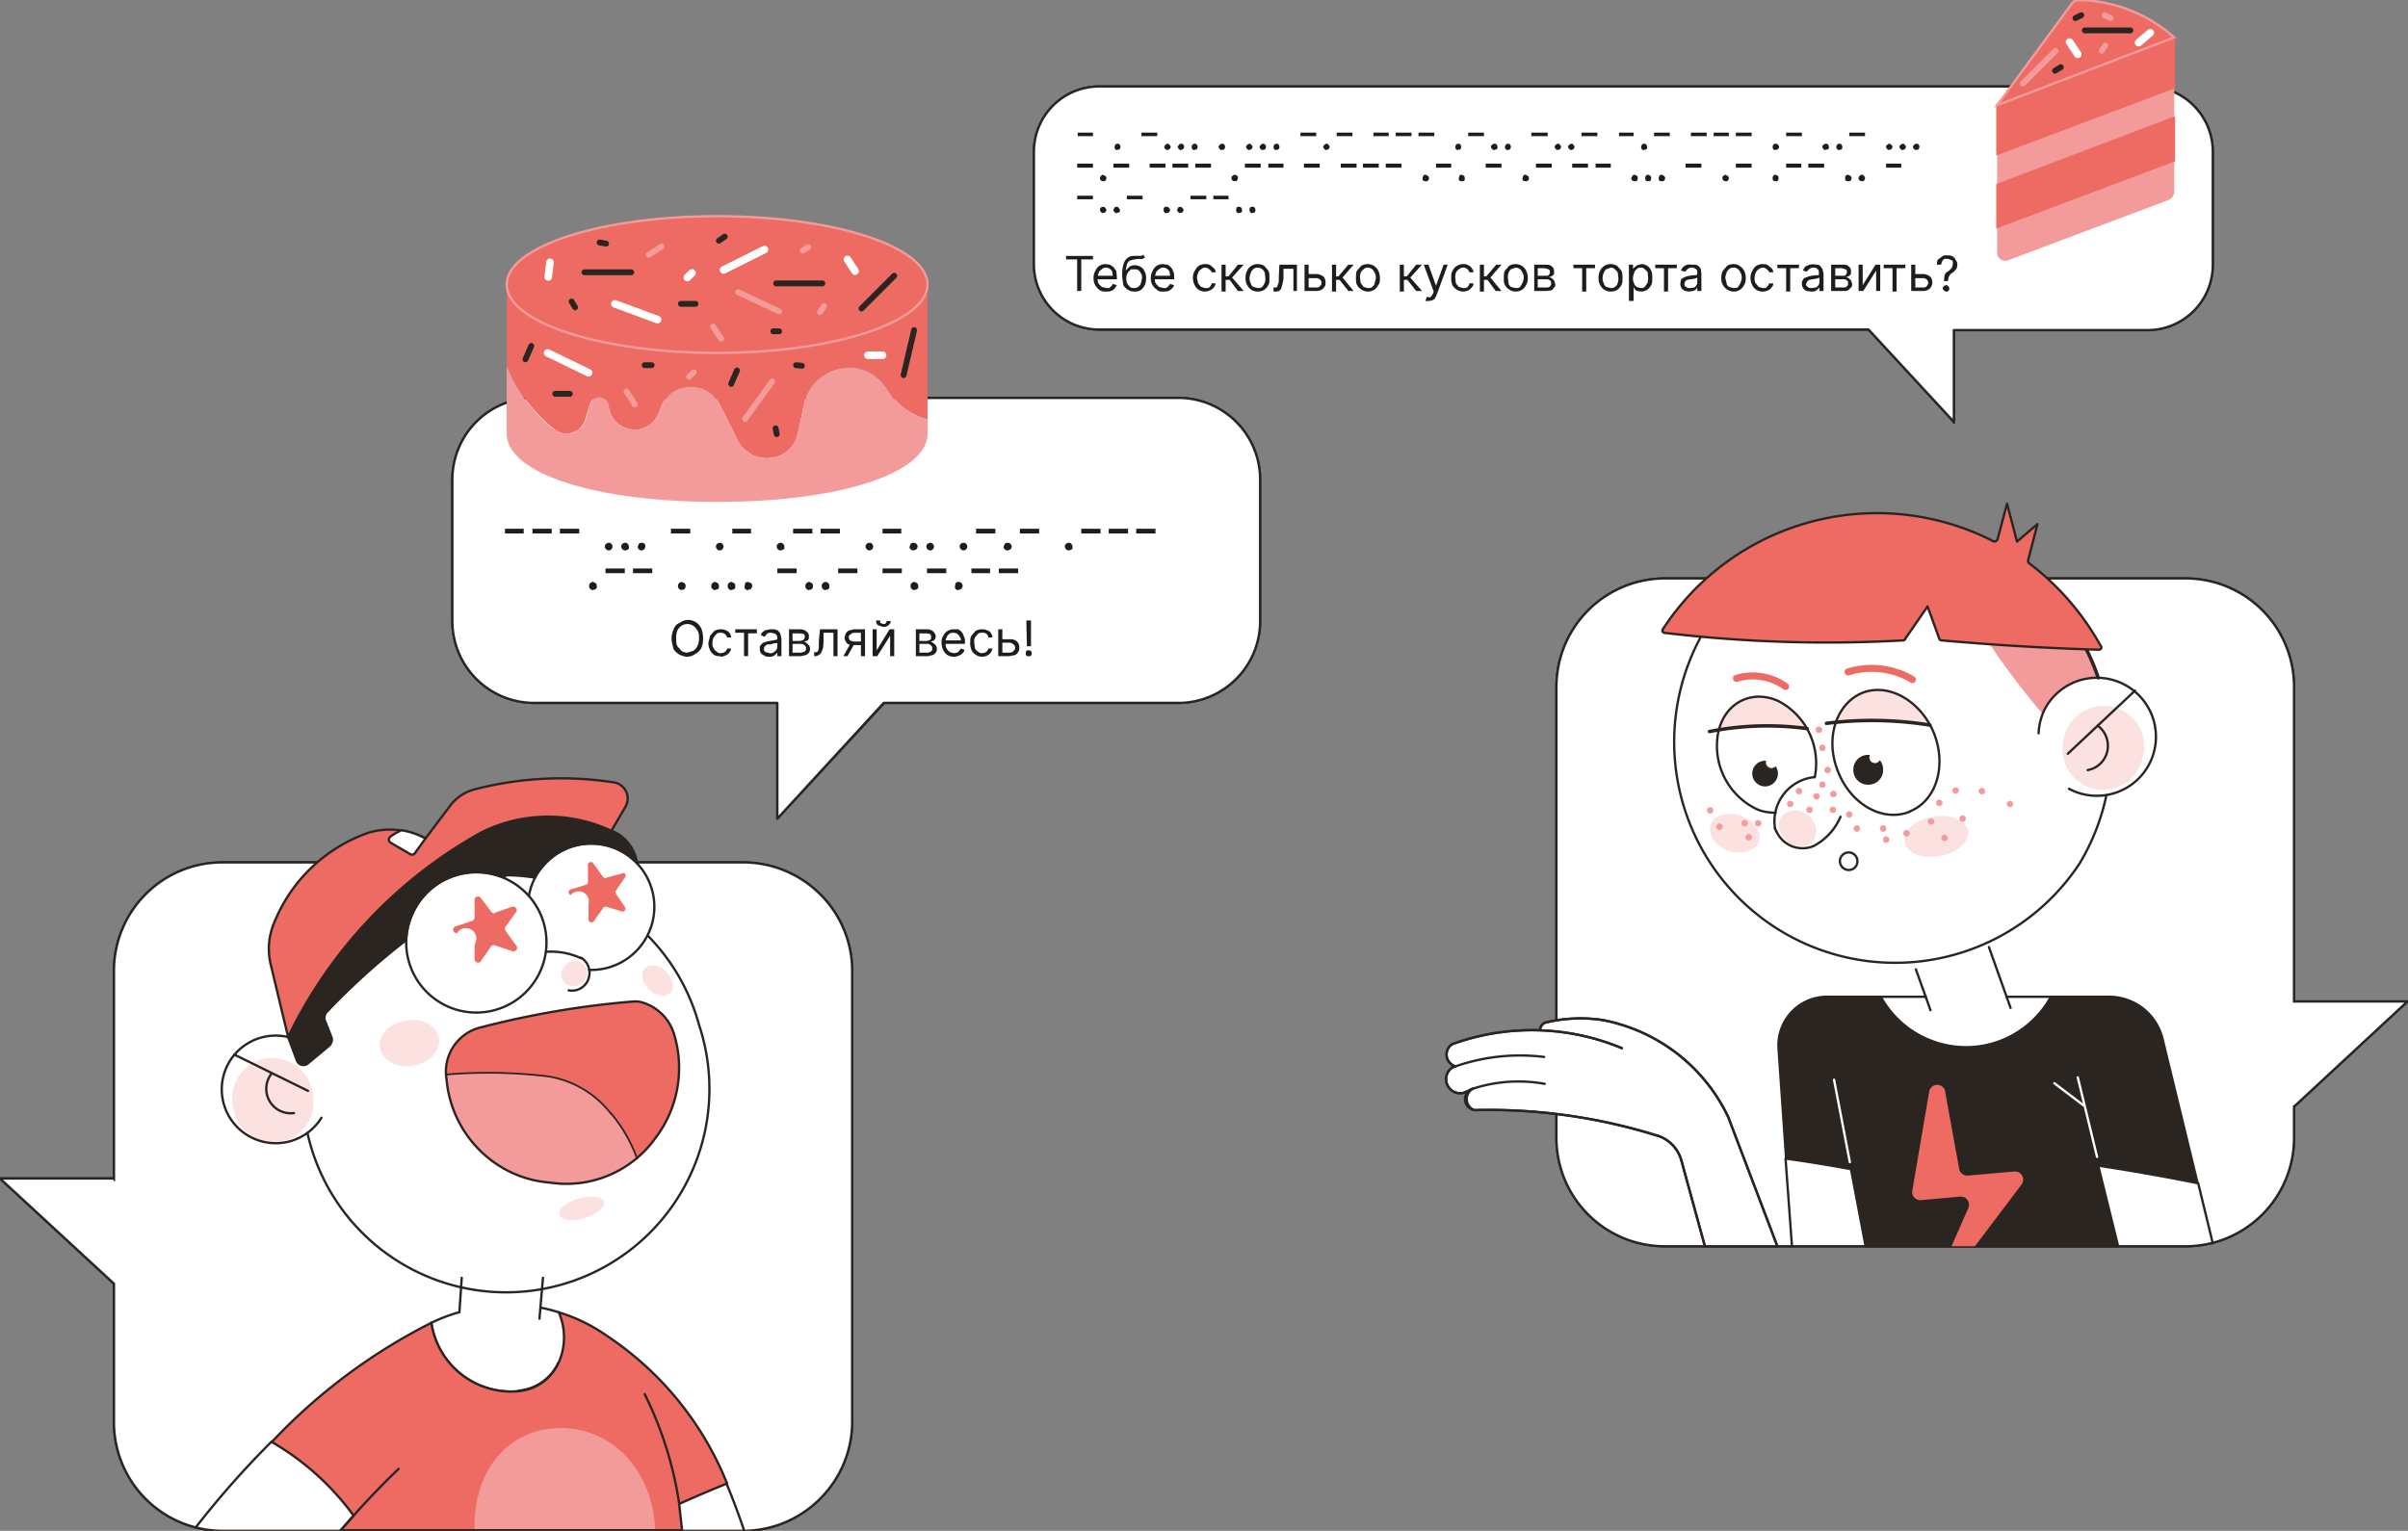 <svg xmlns="http://www.w3.org/2000/svg" width="412" height="262" fill="none" viewBox="0 0 412 262"><rect x="0" y="0" width="412" height="262" fill="#808080" stroke="none"/><g clip-path="url(#a)"><path stroke="#2B2522" stroke-miterlimit="10" stroke-width=".4" d="M19.5 201.8v-35.6c0-10.3 8.3-18.6 18.6-18.6h89c10.3 0 18.7 8.3 18.7 18.6v77.1c0 10.3-8.4 18.7-18.7 18.7h-89a18.6 18.6 0 0 1-18.6-18.7v-23.6L0 201.7h19.4Z"/><path fill="#fff" stroke="#2B2522" stroke-miterlimit="10" stroke-width=".4" d="M19.5 201.8v-35.6c0-10.3 8.3-18.6 18.6-18.6h89c10.3 0 18.7 8.3 18.7 18.6v77.1c0 10.3-8.4 18.7-18.7 18.7h-89a18.6 18.6 0 0 1-18.6-18.7v-23.6L0 201.7h19.4Z"/><path stroke="#2B2522" stroke-miterlimit="10" stroke-width=".4" d="m392.5 189.4 19.4-18h-19.4v-53.8c0-10.3-8.3-18.6-18.6-18.6h-89a18.6 18.6 0 0 0-18.6 18.6v77.1c0 10.3 8.3 18.6 18.6 18.6h89c10.3 0 18.6-8.3 18.6-18.6v-5.3Z"/><path fill="#fff" stroke="#2B2522" stroke-miterlimit="10" stroke-width=".4" d="m392.5 189.4 19.4-18h-19.4v-53.8c0-10.3-8.3-18.6-18.6-18.6h-89a18.6 18.6 0 0 0-18.6 18.6v77.1c0 10.3 8.3 18.6 18.6 18.6h89c10.3 0 18.6-8.3 18.6-18.6v-5.3Z"/><path fill="#F39B9B" d="M356.9 111a452.1 452.1 0 0 1-16.5-.8 130.7 130.7 0 0 0 9.1 12 10.1 10.1 0 0 1 9.5-6.3 37.8 37.8 0 0 0-2.1-4.8"/><path fill="#F39B9B" d="M366.8 129a7 7 0 0 0-5.8-8.1 7 7 0 0 0-8 6 7 7 0 0 0 5.7 8.2 7 7 0 0 0 8-6ZM48.6 195.3c3.7-1 5.9-5 4.8-8.8a7 7 0 0 0-8.6-5.2c-3.7 1-5.9 5-4.8 8.8a7 7 0 0 0 8.6 5.2Z" opacity=".3"/><path stroke="#2B2522" stroke-linecap="round" stroke-linejoin="round" stroke-width=".6" d="M359 116a37.6 37.6 0 0 0-2.1-5"/><path stroke="#2B2522" stroke-linecap="round" stroke-linejoin="round" stroke-width=".4" d="M354 135a10.1 10.1 0 1 0-4-13.9 10.1 10.1 0 0 0-1.2 4.4m5 3.5 11.5-10.8"/><path stroke="#2B2522" stroke-linecap="round" stroke-linejoin="round" stroke-width=".4" d="M357.2 131.8a4.2 4.2 0 0 0 3.4-4.8 4.2 4.2 0 0 0-1.7-2.8m-55 18a4.9 4.9 0 0 0 6.4 2.6m0 0a10.1 10.1 0 0 0 4.6-5"/><path fill="#fff" stroke="#2B2522" stroke-linecap="round" stroke-linejoin="round" stroke-width=".4" d="M316.3 148.9c.9 0 1.5-.7 1.5-1.5a1.5 1.5 0 1 0-3 0c0 .8.7 1.5 1.5 1.5Z"/><path fill="#ED6B62" d="M108.6 171.4a145.2 145.2 0 0 0-26.1 4.4 7.8 7.8 0 0 0-6 8.8c.8 9.5 8.2 17 17.7 17.8a18.7 18.7 0 0 0 18.1-7.8 19.8 19.8 0 0 0 3.1-17.8 8.1 8.1 0 0 0-5.3-5.2 4.2 4.2 0 0 0-1.5-.2Z"/><path stroke="#2B2522" stroke-linecap="round" stroke-linejoin="round" stroke-width=".4" d="m340.3 162.1 3.7 10.4m-16.2-6.6 2.5 7"/><path fill="#F39B9B" d="M104.5 190.7a17.4 17.4 0 0 0-11-6.5 89.6 89.6 0 0 0-17.2-.3l.1.8c.8 9.5 8.2 17 17.7 17.8a18.7 18.7 0 0 0 14.8-4.2 26.6 26.6 0 0 0-4.5-7.7"/><path stroke="#2B2522" stroke-linecap="round" stroke-linejoin="round" stroke-width=".4" d="M52.6 193.9a34.8 34.8 0 1 0 67-18.5 34.8 34.8 0 0 0-8.8-15.3"/><path stroke="#2B2522" stroke-linecap="round" stroke-linejoin="round" stroke-width=".4" d="M49.3 177.5a9.2 9.2 0 1 0-4.3 17.9 9.2 9.2 0 0 0 10-4.1"/><path fill="#fff" d="M112 155.6c-.2 6-5.2 10.7-11.2 10.5a3 3 0 0 0-1.4-2.2 12.3 12.3 0 0 0-6-1 12 12 0 1 1-3-9.6 10.8 10.8 0 0 1 11-8.9c6 .2 10.8 5.2 10.6 11.2Z"/><path stroke="#2B2522" stroke-linecap="round" stroke-linejoin="round" stroke-width=".3" d="M109 198.3a25.2 25.2 0 0 0-4.5-7.8"/><path stroke="#2B2522" stroke-linecap="round" stroke-linejoin="round" stroke-width=".4" d="M81.5 173.3a12 12 0 1 0 0-24 12 12 0 0 0 0 24Z"/><path stroke="#2B2522" stroke-linecap="round" stroke-linejoin="round" stroke-width=".4" d="M99.4 164a12.3 12.3 0 0 0-6-1.1m3.9 6.6a3 3 0 0 0 3.5-2.4 3 3 0 0 0-1.4-3.2m-25.6 62.5a13.8 13.8 0 0 0 15 11.7"/><path stroke="#2B2522" stroke-linecap="round" stroke-linejoin="round" stroke-width=".4" d="M100.8 166a10.8 10.8 0 0 0 .7-21.6 10.8 10.8 0 0 0-11 8.9m-37.8 33.4-12.6-6.2m6.4 3.2a4.2 4.2 0 0 0 .6 5.9 4.2 4.2 0 0 0 3.2.9m42.6 28.2-.6 7m-13.3-7-.4 5.9M88.8 238a8.3 8.3 0 0 0 6.7-4.7m-49 13.4a156.8 156.8 0 0 0-13 14.7"/><path fill="#ED6B62" d="M84.7 156.3a.6.6 0 0 1-.6-.2l-1.9-2.5a.6.6 0 0 0-1 .3v3.1a.6.6 0 0 1-.4.6l-3 1a.6.6 0 0 0 0 1l3 1a.6.6 0 0 1 .4.6v3a.6.6 0 0 0 1 .4L84 162a.6.6 0 0 1 .7-.2l3 1a.6.6 0 0 0 .6-1l-1.8-2.5a.6.6 0 0 1 0-.7l1.8-2.5a.6.6 0 0 0-.7-.9l-2.9 1Zm19-6a.5.5 0 0 1-.5-.2l-1.6-2.2a.5.5 0 0 0-1 .3v2.7a.5.5 0 0 1-.3.5l-2.5.8a.5.5 0 0 0 0 1l2.5.8a.5.5 0 0 1 .4.5v2.7a.5.5 0 0 0 1 .3l1.5-2.1a.5.5 0 0 1 .6-.2l2.6.8a.5.5 0 0 0 .5-.8l-1.5-2.2a.5.5 0 0 1 0-.6l1.5-2.2a.5.5 0 0 0 0-.7.5.5 0 0 0-.5 0l-2.6.7Z"/><path fill="#fff" d="M326.7 138.9c-4.5 1.8-10-1.2-12.3-6.8-1.2-3-1.2-6-.3-8.5a62.6 62.6 0 0 1 16 .5l.7 1.3c2.3 5.7.4 11.7-4 13.5Z"/><path fill="#F39B9B" d="M309.1 124.7a50.8 50.8 0 0 0-15.1.2c1.3-4.8 5.8-7 10.2-5 2 1 3.8 2.7 5 4.8Zm21-.6a62.6 62.6 0 0 0-16-.5 8 8 0 0 1 4.4-5c4.1-1.7 9.1.8 11.6 5.5" opacity=".3"/><path fill="#fff" d="M303.7 139c-1.2.1-2.4-.1-3.6-.7a12 12 0 0 1-6-13.4 50.7 50.7 0 0 1 15-.2 12 12 0 0 1 1.4 8.2 7.6 7.6 0 0 0-6.8 6.2"/><path stroke="#2B2522" stroke-linecap="round" stroke-linejoin="round" stroke-width=".4" d="M310.5 133a12 12 0 0 0-6.2-13c-4.6-2.1-9.2.3-10.3 5.3a12 12 0 0 0 6.2 13c1.1.6 2.4.8 3.6.8"/><path stroke="#2B2522" stroke-linecap="round" stroke-linejoin="round" stroke-width=".4" d="M310.5 133a7.6 7.6 0 0 0-6.8 8.8m23-2.9c4.6-1.8 6.4-7.8 4.2-13.4-2.3-5.6-7.8-8.7-12.3-6.9-4.5 1.9-6.4 7.9-4.1 13.5 2.2 5.6 7.7 8.7 12.3 6.8Z"/><path fill="#2B2522" d="M302 134.6c1.2 0 2.2-1 2.2-2.2a2.2 2.2 0 0 0-2.2-2.2 2.2 2.2 0 0 0-2.2 2.2c0 1.2 1 2.2 2.2 2.2Zm17.7-.3a2.5 2.5 0 0 0 2.5-2.6 2.5 2.5 0 0 0-2.5-2.5 2.5 2.5 0 0 0-2.6 2.5 2.5 2.5 0 0 0 2.6 2.6Z"/><path fill="#F39B9B" d="M331.9 146.5c3-.5 5.1-2.4 4.8-4.3-.3-1.8-3-3-6-2.4-3 .5-5.2 2.4-4.8 4.3.3 1.9 3 3 6 2.4ZM301 144c.5-1.6-.9-3.6-3.2-4.4-2.2-.8-4.6 0-5.1 1.5-.6 1.7.8 3.7 3 4.5 2.4.8 4.7 0 5.3-1.6ZM70.7 182.4c2.8-.4 4.7-2.6 4.4-4.7-.4-2.2-3-3.6-5.7-3-2.8.4-4.8 2.5-4.4 4.7.4 2.1 3 3.5 5.7 3Zm29-14.2c.9-.8 1-2.2.3-3-.8-1-2.2-1-3.1-.2-1 .8-1.1 2.2-.4 3.1.8.9 2.2 1 3.1.1Zm15 1.8c.8-.8.5-2.5-.7-3.7-1.2-1.2-2.8-1.5-3.6-.6-.9.8-.6 2.4.6 3.6 1.2 1.2 2.8 1.5 3.6.7ZM100 208.5c2-.6 3.6-1.9 3.3-2.8-.2-.9-2.2-1.2-4.3-.6-2 .6-3.6 1.9-3.3 2.8.3 1 2.2 1.2 4.3.6Zm210.2-64.6c1-1.3.6-3.2-.9-4.4s-3.5-1-4.4.2c-1 1.2-.6 3.2.9 4.3 1.5 1.2 3.4 1.1 4.4-.1Z" opacity=".3"/><path fill="#fff" stroke="#fff" stroke-miterlimit="10" stroke-width=".1" d="M320.5 130.5a.9.9 0 1 0 0-1.7.9.9 0 0 0 0 1.7Zm-17.4.9a.9.9 0 1 0 0-1.8.9.9 0 0 0 0 1.8Zm-223.4 31a1.7 1.7 0 0 0 0-3.5 1.7 1.7 0 0 0 0 3.4ZM99 156c1 0 1.7-.8 1.7-1.8a1.7 1.7 0 1 0-1.7 1.8Z"/><path stroke="#2B2522" stroke-linecap="round" stroke-linejoin="round" stroke-width=".6" d="M309.2 124.7a50.8 50.8 0 0 0-16.7.5m37.7-1.1a62.6 62.6 0 0 0-17.7-.3"/><path stroke="#2B2522" stroke-linecap="round" stroke-linejoin="round" stroke-width=".4" d="m303.7 141.8.2.5"/><path stroke="#ED6B62" stroke-linecap="round" stroke-linejoin="round" stroke-width="1.2" d="M327.2 116.3a13.7 13.7 0 0 0-11-1.3"/><path fill="#ED6B62" stroke="#2B2522" stroke-linecap="round" stroke-linejoin="round" stroke-width=".4" d="M73.8 226.4a13.8 13.8 0 0 0 15 11.7 8.3 8.3 0 0 0 6.7-4.7 10.7 10.7 0 0 0 .1-8.8 29 29 0 0 1 8.2 4 54.9 54.9 0 0 1 20.6 25.3 231.2 231.2 0 0 0-8.2 3.5l.5 4.5H58.3l2.2-2.5a45.5 45.5 0 0 0-14-12.6 98 98 0 0 1 27.3-20.4h0Z"/><path stroke="#ED6B62" stroke-linecap="round" stroke-linejoin="round" stroke-width="1.2" d="M305.5 117.5a9.6 9.6 0 0 0-8.4-1.4"/><path stroke="#2B2522" stroke-linecap="round" stroke-linejoin="round" stroke-width=".4" d="M68.2 251.4a136.3 136.3 0 0 0-7.7 8M291 109a37.8 37.8 0 0 0 64.8 38.8 37.8 37.8 0 0 0 4.6-11.7"/><path fill="#F39B9B" stroke="#F39B9B" stroke-miterlimit="10" stroke-width=".1" d="M307.8 135.9a.5.5 0 1 0 0-1 .5.5 0 0 0 0 1Zm3 .9a.5.5 0 1 0 0-1 .5.5 0 0 0 0 1Zm1-2a.5.5 0 1 0 0-1 .5.5 0 0 0 0 1Zm-5.5 3.3a.5.5 0 1 0 0-1 .5.5 0 0 0 0 1Zm3.3 1a.5.5 0 1 0 0-1 .5.5 0 0 0 0 1Zm4 0a.5.5 0 1 0 0-1 .5.5 0 0 0 0 1Zm4.1 3.2a.5.5 0 1 0 0-1 .5.5 0 0 0 0 1Zm-1.3-2.4a.5.5 0 1 0 0-1 .5.5 0 0 0 0 1Zm6.3 4.3a.5.5 0 1 0 0-1 .5.5 0 0 0 0 1Zm-.5-1.9a.5.5 0 1 0 0-1 .5.5 0 0 0 0 1Zm4 .8a.5.5 0 1 0 0-1 .5.5 0 0 0 0 1Zm4.2-2a.5.5 0 1 0 0-1 .5.5 0 0 0 0 1Zm2.3 2.8a.5.5 0 1 0 0-1 .5.5 0 0 0 0 1Zm-20-11.6a.5.5 0 1 0 0-1 .5.5 0 0 0 0 1Zm1 4.1a.5.5 0 1 0 0-1 .5.5 0 0 0 0 1Zm-2.5-11a.5.5 0 1 0 0-1 .5.5 0 0 0 0 1Zm20.6 12.5a.5.5 0 1 0 0-1 .5.5 0 0 0 0 1Zm-20-9.4a.5.5 0 1 0 0-1 .5.5 0 0 0 0 1Zm24 12.1a.5.5 0 1 0 0-1 .5.5 0 0 0 0 1Zm-1.2-4.8a.5.5 0 1 0 0-1 .5.5 0 0 0 0 1Zm9.3 2.3a.5.5 0 1 0 0-1 .5.5 0 0 0 0 1Zm-43.1 3.3a.5.5 0 1 0 0-1 .5.5 0 0 0 0 1Zm-1.6 2.4a.5.5 0 1 0 0-1 .5.5 0 0 0 0 1Zm-.7-2.4a.5.5 0 1 0 0-1 .5.5 0 0 0 0 1Zm-4.3.6a.5.5 0 1 0 0-1 .5.5 0 0 0 0 1Zm-1.6-2.8a.5.5 0 1 0 0-1 .5.5 0 0 0 0 1Zm46.5-3.3a.5.5 0 1 0 0-1 .5.5 0 0 0 0 1Z"/><path fill="#F39B9B" d="M112.1 261.7c-.5-10-7.2-17.2-16.1-17.3-9 0-15 7.2-14.8 17.3h31Z"/><path stroke="#2B2522" stroke-linecap="round" stroke-linejoin="round" stroke-width=".4" d="m334.3 72.2-14.6-15.8H188.1c-6.2 0-11.2-5-11.2-11.2V26c0-6.2 5-11.2 11.2-11.2h179.3c6.2 0 11.2 5 11.2 11.2v19.3c0 6.2-5 11.2-11.2 11.2h-33.1v15.8h0Z"/><path fill="#fff" d="m319.7 56.4 14.6 15.8V56.4h33.1c6.2 0 11.2-5 11.2-11.2V26c0-6.2-5-11.2-11.2-11.2H188.1c-6.2 0-11.2 5-11.2 11.2v19.3c0 6.2 5 11.2 11.2 11.2h131.6Z"/><path stroke="#2B2522" stroke-linecap="round" stroke-linejoin="round" stroke-width=".4" d="m334.3 72.2-14.6-15.8H188.1c-6.2 0-11.2-5-11.2-11.2V26c0-6.2 5-11.2 11.2-11.2h179.3c6.2 0 11.2 5 11.2 11.2v19.3c0 6.2-5 11.2-11.2 11.2h-33.1v15.8Zm0 0v0h0Zm-183 48.1L133 140.1v-19.8H91.4a14 14 0 0 1-14-14V82.1a14 14 0 0 1 14-14h110.2a14 14 0 0 1 14 14v24.2a14 14 0 0 1-14 14h-50.4Z"/><path fill="#fff" stroke="#2B2522" stroke-linecap="round" stroke-linejoin="round" stroke-width=".4" d="M151.2 120.3 133 140.1v-19.8H91.4a14 14 0 0 1-14-14V82.1a14 14 0 0 1 14-14h110.2a14 14 0 0 1 14 14v24.2a14 14 0 0 1-14 14h-50.4Z"/><path fill="#ED6B62" stroke="#2B2522" stroke-linecap="round" stroke-linejoin="round" stroke-width=".4" d="M326 109.3a.4.4 0 0 1-.3.3 233.7 233.7 0 0 1-41-1.3.4.4 0 0 1-.2-.6 43.7 43.7 0 0 1 56.3-15.2.6.6 0 0 0 1-.3l1.6-6 1.7 6.5 3.5-3-1.6 6.2a.6.6 0 0 0 .3.6c5 3.8 9.1 8.6 12.1 14a.4.4 0 0 1-.3.7 454.4 454.4 0 0 1-26.9-1.6.4.4 0 0 1-.4-.3l-2-5.5-3.8 5.5h0Z"/><path fill="#fff" d="M263.5 176.3c0-.6.4-1.2 1-1.3a25.3 25.3 0 0 1 9.8-.4 30 30 0 0 1 21.4 16.6l8.4 22.1h-12.4l-4-14.6a6.2 6.2 0 0 0-4-4.3 96.3 96.3 0 0 0-31.4-4.4 2 2 0 0 1-.2-3.7l-1.1.5a2.4 2.4 0 0 1-3.2-.8 2.4 2.4 0 0 1 .7-3.3l.5-.2a2.1 2.1 0 0 1-.5-3.8 40 40 0 0 1 29 .7"/><path stroke="#2B2522" stroke-linecap="round" stroke-linejoin="round" stroke-width=".4" d="M263.5 176.3c0-.6.4-1.2 1-1.3a25.3 25.3 0 0 1 9.8-.4 30 30 0 0 1 21.4 16.6l8.4 22.1h-12.4l-4-14.6a6.2 6.2 0 0 0-4-4.3 96.3 96.3 0 0 0-31.4-4.4 2 2 0 0 1-.2-3.7l-1.1.5a2.4 2.4 0 0 1-3.2-.8 2.4 2.4 0 0 1 .7-3.3l.5-.2a2.1 2.1 0 0 1-.5-3.8 40 40 0 0 1 29 .7m28 18.9 1.1 15m69.5-10.8 2.5 10.3"/><path fill="#2B2522" stroke="#2B2522" stroke-linecap="round" stroke-linejoin="round" stroke-width=".4" d="m362.4 213.3-3.4-13.8a359.3 359.3 0 0 1 17 3l-6-24.7a9.4 9.4 0 0 0-9.1-7.2h-10a16.6 16.6 0 0 1-6.6 6.6c-8 4.4-18.1 1.4-22.5-6.6h-9.3a8.3 8.3 0 0 0-8.2 8.8l1.3 18.9a258.4 258.4 0 0 1 11.1 1.8l2.5 13.2h43.2Z"/><path stroke="#2B2522" stroke-linecap="round" stroke-linejoin="round" stroke-width=".4" d="M264.2 180.9a33.6 33.6 0 0 0-15.7 1.8m29-3.3a40 40 0 0 0-29-.7m15.8 6.8a25.3 25.3 0 0 0-12.2.8m31.5 8.1a96.3 96.3 0 0 0-31.3-4.4"/><path stroke="#2B2522" stroke-linecap="round" stroke-linejoin="round" stroke-width=".4" d="M248.5 178.7a2.1 2.1 0 0 0 .5 3.8m-.5.2a2.4 2.4 0 0 0-.7 3.3 2.4 2.4 0 0 0 3.2.8m1-.5a1.9 1.9 0 0 0 .3 3.7M252 186.3l-1 .5m44.7 4.4 8.4 22.1m-16.4-14.6 4 14.6m-4-14.6a6.2 6.2 0 0 0-4-4.3m12-3.2a30 30 0 0 0-21.4-16.6m0 0a25.3 25.3 0 0 0-9.8.4m0 0a1.4 1.4 0 0 0-1 1.3m58.3-5.7h7.7m13.8 0h7.6m-242.4.8c-8.8.7-17.6 2.2-26.1 4.4a7.8 7.8 0 0 0-6 8.9c.8 9.4 8.3 17 17.7 17.7a18.7 18.7 0 0 0 18.1-7.7 19.8 19.8 0 0 0 3.1-17.8 8.1 8.1 0 0 0-5.3-5.3 4.1 4.1 0 0 0-1.5-.2h0Z"/><path stroke="#2B2522" stroke-linecap="round" stroke-linejoin="round" stroke-width=".3" d="M104.6 190.7a17 17 0 0 0-11-6.5 86.5 86.5 0 0 0-17.2-.3"/><path fill="#2B2522" stroke="#2B2522" stroke-linecap="round" stroke-linejoin="round" stroke-width=".4" d="M69.5 160.9a118.6 118.6 0 0 0-13.7 12.4c-.3.4-.4 1-.2 1.4l1.1 2.8c.2.5 0 1-.3 1.4l-3.6 3a1.2 1.2 0 0 1-2-.4l-1.5-4a79.6 79.6 0 0 1 33-35 25.5 25.5 0 0 1 23.4.2 7.2 7.2 0 0 1 3.3 5c-4.1-4.3-11-4.5-15.3-.3a10.9 10.9 0 0 0-2.2 2.8 34.6 34.6 0 0 0-4.5-.4 1.2 1.2 0 0 0-.7.2l-.3.1a12 12 0 0 0-15.6 6.7 12 12 0 0 0-.9 4h0Z"/><path fill="#ED6B62" stroke="#2B2522" stroke-linecap="round" stroke-linejoin="round" stroke-width=".4" d="M72.8 143.5a13 13 0 0 0-9.7-1 27 27 0 0 0-16.3 15.7 11.4 11.4 0 0 0-.5 6.8l3 12.5a79.6 79.6 0 0 1 33-35 25.5 25.5 0 0 1 22.3-.3l2.4-4.1a2.8 2.8 0 0 0-2-4.2 59.1 59.1 0 0 0-23.8 1.2 7.6 7.6 0 0 0-4.1 2.7l-4.3 5.7v0Z"/><path fill="#fff" stroke="#2B2522" stroke-linecap="round" stroke-linejoin="round" stroke-width=".4" d="M68.7 142.1a9 9 0 0 0-1.9 1.1.6.6 0 0 0 0 1l3.4 2a.6.6 0 0 0 .8-.2l1.8-2.5a13 13 0 0 0-4.1-1.4h0Z"/><path stroke="#2B2522" stroke-linecap="round" stroke-linejoin="round" stroke-width=".4" d="M116.2 257.3a63 63 0 0 0-5.9-18.7m-49.8 20.8-2.2 2.5m37.3-37.3a29.4 29.4 0 0 0-3.1-.8m-14 .8a29.3 29.3 0 0 0-4.7 1.8m53.5 35.5a126.9 126.9 0 0 0-3-8"/><path fill="#ED6B62" d="m332.8 186.8 2.4 13.2a1.4 1.4 0 0 0 1.5 1.2l8-.7a1.4 1.4 0 0 1 1.2 2.2l-8 10.6h-4l2.9-6.6a1.4 1.4 0 0 0-1.4-1.9l-6.7.6a1.4 1.4 0 0 1-1.5-1.7l2.9-17a1.4 1.4 0 0 1 2.7 0Z"/><path stroke="#fff" stroke-linecap="round" stroke-linejoin="round" stroke-width=".4" d="m355.5 184.4 3.3 13.6m-7.3-12.6 5 3.8m-42.7-4.4 2.7 14.1"/><path fill="#ED6B62" d="M104 69.4c-.1-.7-.7-1.2-1.5-1.3-.8 0-1.4.4-1.6 1.2l-.8 2.6A3.2 3.2 0 0 1 98 74a3.2 3.2 0 0 1-3.1-.5 26.2 26.2 0 0 1-8.2-11V48.5c0 6.9 15 11.7 36 11.7s36-4.8 36-11.7v23.3a11.5 11.5 0 0 1-7-5.3 5.5 5.5 0 0 0-.5-.8c-2-2.4-5-3.3-8-2.5-3 .9-5.2 3.2-5.7 6.3a162 162 0 0 1-1 4.7 5.3 5.3 0 0 1-4.8 4.2c-2.3.2-4.4-1-5.5-3A146.9 146.9 0 0 0 123 69a5.4 5.4 0 0 0-5-2.8 5.4 5.4 0 0 0-4.8 3.2l-.5 1.3c-.8 1.9-2.5 3-4.5 2.8-2-.2-3.5-1.5-4-3.5"/><path fill="#ED6B62" stroke="#F39B9B" stroke-miterlimit="10" stroke-width=".4" d="M122.7 60.4c20 0 36-5.3 36-11.7 0-6.5-16-11.7-36-11.7-19.9 0-36 5.2-36 11.7s16.1 11.7 36 11.7Z"/><path fill="#F39B9B" d="M94.9 73.6a26.2 26.2 0 0 1-8.2-11v11.6c0 6.8 15 11.7 36 11.7s36-4.9 36-11.7v-2.4a11.5 11.5 0 0 1-7-5.3 5.5 5.5 0 0 0-.5-.7c-2-2.5-5-3.4-8-2.6-3 .9-5.2 3.2-5.7 6.3a162 162 0 0 1-1 4.7 5.3 5.3 0 0 1-4.8 4.2c-2.3.2-4.4-1-5.5-3A146.8 146.8 0 0 0 123 69a5.4 5.4 0 0 0-5-2.8 5.4 5.4 0 0 0-4.8 3.2l-.5 1.3c-.8 1.9-2.5 3-4.5 2.8-2-.2-3.5-1.5-4-3.5v-.7c-.2-.7-.8-1.2-1.6-1.3-.8 0-1.4.4-1.6 1.2l-.8 2.6A3.2 3.2 0 0 1 98 74a3.2 3.2 0 0 1-3.1-.5Z"/><path stroke="#2B2522" stroke-linecap="round" stroke-linejoin="round" d="M100 46.6h8m39.4 6.2 5.6-5.6m1.6 17 1.8-7.7"/><path stroke="#fff" stroke-linecap="round" stroke-linejoin="round" stroke-width="1.3" d="m123.8 46.2 7-3.5"/><path stroke="#2B2522" stroke-linecap="round" stroke-linejoin="round" d="M132.8 48.5h7.9"/><path stroke="#F39B9B" stroke-linecap="round" stroke-linejoin="round" d="m126.3 50 7 3.3"/><path stroke="#fff" stroke-linecap="round" stroke-linejoin="round" stroke-width="1.3" d="m93.7 60.4 7 3.4"/><path stroke="#F39B9B" stroke-linecap="round" stroke-linejoin="round" d="m132.1 65.3-4.6 6.4"/><path stroke="#fff" stroke-linecap="round" stroke-linejoin="round" stroke-width="1.3" d="m105.2 52 7.3 2.7"/><path stroke="#2B2522" stroke-linecap="round" stroke-linejoin="round" d="M116.5 52h2.5"/><path stroke="#fff" stroke-linecap="round" stroke-linejoin="round" stroke-width="1.3" d="M148.5 60.8h2.5"/><path stroke="#2B2522" stroke-linecap="round" stroke-linejoin="round" d="M95 67.4h2.5"/><path stroke="#fff" stroke-linecap="round" stroke-linejoin="round" stroke-width="1.3" d="m145 44.4 1.3 2"/><path stroke="#F39B9B" stroke-linecap="round" stroke-linejoin="round" d="m122 55.9 1.4 2.1"/><path stroke="#2B2522" stroke-linecap="round" stroke-linejoin="round" d="m126.1 63.4-1 2.3m-34.2-6.5-1 2.3"/><path stroke="#F39B9B" stroke-linecap="round" stroke-linejoin="round" d="m107.2 67 1.4 2.2"/><path stroke="#fff" stroke-linecap="round" stroke-linejoin="round" stroke-width="1.3" d="m94.1 44.9-.3 2.5"/><path stroke="#F39B9B" stroke-linecap="round" stroke-linejoin="round" d="m111 43.6 2.2-1.4"/><path stroke="#2B2522" stroke-linecap="round" stroke-linejoin="round" d="M132.3 56.7h1"/><path stroke="#F39B9B" stroke-linecap="round" stroke-linejoin="round" d="m117.9 64.5.8-.8"/><path stroke="#2B2522" stroke-linecap="round" stroke-linejoin="round" d="m132.7 73.3.2 1m-22.6-11.8h1.2"/><path stroke="#F39B9B" stroke-linecap="round" stroke-linejoin="round" d="m140.3 53.4.7-1"/><path stroke="#fff" stroke-linecap="round" stroke-linejoin="round" stroke-width="1.3" d="m117.6 47.5.8-.8"/><path stroke="#2B2522" stroke-linecap="round" stroke-linejoin="round" d="m102.6 41.5 1.1.2m32.5 20.8 1 .1M123 41.2l1-.7"/><path stroke="#F39B9B" stroke-linecap="round" stroke-linejoin="round" d="m137.3 42.9 1-.6"/><path stroke="#2B2522" stroke-linecap="round" stroke-linejoin="round" d="m97.8 51.6.6 1"/><path fill="#F39B9B" d="M341.7 43.2V17.9L372 6.5v26.3c0 .6-.3 1.1-.9 1.4l-27.4 10.3a1.4 1.4 0 0 1-2-1.3Z"/><path fill="#ED6B62" stroke="#ED6B62" stroke-miterlimit="10" stroke-width=".3" d="m372 20.1-30.3 11.5v7.3L372 27.5V20ZM341.7 18v8.4L372 15V6.5l-30.3 11.4Z"/><path fill="#ED6B62" stroke="#F39B9B" stroke-miterlimit="10" stroke-width=".4" d="M341.7 18 372 6.4A25.3 25.3 0 0 0 355.7 0c-.5 0-.9.2-1.2.6L341.7 18Z"/><path fill="#1D1D1B" d="M187 22.7v.6h-2.6v-.6h2.7Zm4.2 3a.5.5 0 0 1-.4-.2.5.5 0 0 1-.1-.4l.1-.3a.5.5 0 0 1 .4-.2c.2 0 .3 0 .4.2a.5.5 0 0 1 .1.3.6.6 0 0 1-.2.5.5.5 0 0 1-.3 0Zm6.8-3v.6h-2.7v-.6h2.7Zm1.8 3a.5.5 0 0 1-.4-.2.5.5 0 0 1-.2-.4.5.5 0 0 1 .2-.3.5.5 0 0 1 .4-.2c.1 0 .2 0 .3.2a.5.5 0 0 1 .2.3.6.6 0 0 1-.3.5.5.5 0 0 1-.2 0Zm2.3 0a.5.5 0 0 1-.4-.2.5.5 0 0 1-.2-.4l.2-.3a.5.5 0 0 1 .4-.2c.1 0 .3 0 .4.2a.5.5 0 0 1 .1.3.6.6 0 0 1-.3.5.5.5 0 0 1-.2 0Zm2.3 0a.5.5 0 0 1-.4-.2.5.5 0 0 1-.1-.4.5.5 0 0 1 .1-.3.5.5 0 0 1 .4-.2c.1 0 .3 0 .4.2a.5.5 0 0 1 .1.3.6.6 0 0 1-.2.5.5.5 0 0 1-.3 0Zm4.7 0a.5.5 0 0 1-.4-.2.5.5 0 0 1-.2-.4.5.5 0 0 1 .2-.3.5.5 0 0 1 .4-.2c.1 0 .3 0 .4.2a.5.5 0 0 1 .1.3.6.6 0 0 1-.2.5.5.5 0 0 1-.3 0Zm4.7 0a.5.5 0 0 1-.4-.2.5.5 0 0 1-.2-.4.5.5 0 0 1 .2-.3.5.5 0 0 1 .4-.2c.1 0 .2 0 .3.2a.5.5 0 0 1 .2.3.6.6 0 0 1-.3.5.5.5 0 0 1-.2 0Zm2.3 0a.5.5 0 0 1-.4-.2.5.5 0 0 1-.2-.4l.2-.3a.5.5 0 0 1 .4-.2.5.5 0 0 1 .4.2.5.5 0 0 1 .1.3.6.6 0 0 1-.2.5.5.5 0 0 1-.3 0Zm2.3 0a.5.5 0 0 1-.4-.2.5.5 0 0 1-.1-.4l.1-.3a.5.5 0 0 1 .4-.2c.1 0 .3 0 .4.2a.5.5 0 0 1 .1.3.6.6 0 0 1-.2.5.5.5 0 0 1-.3 0Zm6.8-3v.6h-2.7v-.6h2.7Zm1.8 3a.5.5 0 0 1-.4-.2.5.5 0 0 1-.2-.4.5.5 0 0 1 .2-.3.5.5 0 0 1 .4-.2c.1 0 .2 0 .3.2a.5.5 0 0 1 .2.3.6.6 0 0 1-.3.5.5.5 0 0 1-.2 0Zm4.4-3v.6h-2.7v-.6h2.7Zm6.2 0v.6H235v-.6h2.7Zm3.9 0v.6h-2.7v-.6h2.7Zm3.9 0v.6h-2.7v-.6h2.7Zm4 3a.5.5 0 0 1-.3-.2.5.5 0 0 1-.1-.4l.1-.3a.5.5 0 0 1 .4-.2c.1 0 .3 0 .4.2a.5.5 0 0 1 .1.3.6.6 0 0 1-.2.5.5.5 0 0 1-.3 0Zm4.5-3v.6h-2.7v-.6h2.7Zm1.8 3a.5.5 0 0 1-.4-.2.5.5 0 0 1-.2-.4c0-.1 0-.2.2-.3a.5.5 0 0 1 .4-.2c.1 0 .3 0 .4.2a.5.5 0 0 1 .1.3.5.5 0 0 1 0 .3.5.5 0 0 1-.3.2.5.5 0 0 1-.2 0Zm2.3 0a.5.5 0 0 1-.4-.2.5.5 0 0 1-.1-.4l.1-.3a.5.5 0 0 1 .4-.2c.1 0 .3 0 .4.2a.5.5 0 0 1 .1.3.6.6 0 0 1-.2.5.5.5 0 0 1-.3 0Zm6.8-3v.6H262v-.6h2.7Zm1.7 3a.5.5 0 0 1-.3-.2.5.5 0 0 1-.2-.4.5.5 0 0 1 .2-.3.5.5 0 0 1 .3-.2c.2 0 .3 0 .4.2a.5.5 0 0 1 .2.3.6.6 0 0 1-.3.5.5.5 0 0 1-.3 0Zm2.4 0a.5.5 0 0 1-.4-.2.5.5 0 0 1-.2-.4c0-.1 0-.2.2-.3a.5.5 0 0 1 .4-.2c.1 0 .2 0 .3.2a.5.5 0 0 1 .2.3.6.6 0 0 1-.3.5.5.5 0 0 1-.2 0Zm4.4-3v.6h-2.7v-.6h2.7Zm6.2 0v.6H277v-.6h2.6Zm1.8 3a.5.5 0 0 1-.4-.2.5.5 0 0 1-.1-.4l.1-.3a.5.5 0 0 1 .4-.2c.1 0 .3 0 .4.2a.5.5 0 0 1 .1.3.5.5 0 0 1 0 .3.5.5 0 0 1-.2.2.5.5 0 0 1-.3 0Zm4.4-3v.6H283v-.6h2.7Zm6.3 0v.6h-2.7v-.6h2.7Zm3.8 0v.6h-2.6v-.6h2.6Zm3.9 0v.6H297v-.6h2.7Zm4.1 3a.5.5 0 0 1-.4-.2.5.5 0 0 1-.1-.4.5.5 0 0 1 .1-.3.5.5 0 0 1 .4-.2c.2 0 .3 0 .4.2a.5.5 0 0 1 .2.3.6.6 0 0 1-.3.5.5.5 0 0 1-.3 0Zm4.5-3v.6h-2.7v-.6h2.7Zm4 3a.5.5 0 0 1-.3-.2.5.5 0 0 1-.2-.4c0-.1 0-.2.2-.3a.5.5 0 0 1 .4-.2c.1 0 .3 0 .4.2a.5.5 0 0 1 .1.3.5.5 0 0 1 0 .3.5.5 0 0 1-.3.2.5.5 0 0 1-.2 0Zm2.4 0a.5.5 0 0 1-.4-.2.5.5 0 0 1-.1-.4.5.5 0 0 1 .1-.3.5.5 0 0 1 .4-.2c.1 0 .3 0 .4.2a.5.5 0 0 1 .1.3.5.5 0 0 1 0 .3.6.6 0 0 1-.2.2.5.5 0 0 1-.3 0Zm4.4-3v.6h-2.7v-.6h2.7Zm4.1 3a.5.5 0 0 1-.3-.2.5.5 0 0 1-.2-.4c0-.1 0-.2.2-.3a.5.5 0 0 1 .3-.2.5.5 0 0 1 .4.2.5.5 0 0 1 .2.3.6.6 0 0 1-.3.5.5.5 0 0 1-.3 0Zm2.4 0a.5.5 0 0 1-.4-.2.5.5 0 0 1-.2-.4c0-.1 0-.2.2-.3a.5.5 0 0 1 .4-.2c.1 0 .2 0 .3.2a.5.5 0 0 1 .2.3.6.6 0 0 1-.3.5.5.5 0 0 1-.2 0Zm2.3 0a.5.5 0 0 1-.4-.2.5.5 0 0 1-.2-.4.5.5 0 0 1 .2-.3.5.5 0 0 1 .4-.2c.1 0 .3 0 .4.2a.5.5 0 0 1 .1.3.6.6 0 0 1-.2.5.5.5 0 0 1-.3 0ZM187 28v.7h-2.7V28h2.7Zm1.7 3a.5.5 0 0 1-.3-.1.5.5 0 0 1-.2-.4.5.5 0 0 1 .2-.4.5.5 0 0 1 .3-.2l.4.2a.5.5 0 0 1 .2.4.6.6 0 0 1-.3.5.5.5 0 0 1-.3 0Zm4.5-3v.7h-2.7V28h2.7Zm6.2 0v.7h-2.7V28h2.7Zm3.9 0v.7h-2.7V28h2.7Zm3.9 0v.7h-2.7V28h2.7Zm4 3a.5.5 0 0 1-.3-.1.5.5 0 0 1-.2-.4c0-.2 0-.3.2-.4a.5.5 0 0 1 .4-.2l.4.2a.5.5 0 0 1 .1.4.6.6 0 0 1-.3.5.5.5 0 0 1-.2 0Zm4.5-3v.7h-2.7V28h2.7Zm3.9 0v.7H217V28h2.7Zm6.2 0v.7h-2.7V28h2.7Zm6.3 0v.7h-2.7V28h2.7Zm3.8 0v.7h-2.7V28h2.7Zm3.9 0v.7h-2.7V28h2.7Zm4.1 3a.5.5 0 0 1-.4-.1.5.5 0 0 1-.1-.4l.1-.4a.5.5 0 0 1 .4-.2l.4.2a.5.5 0 0 1 .2.4.6.6 0 0 1-.3.5.5.5 0 0 1-.3 0Zm4.4-3v.7h-2.6V28h2.6Zm1.8 3a.5.5 0 0 1-.4-.1.5.5 0 0 1-.1-.4l.1-.4a.5.5 0 0 1 .4-.2l.4.2a.5.5 0 0 1 .1.4.5.5 0 0 1 0 .3.5.5 0 0 1-.2.2.5.5 0 0 1-.3 0Zm6.8-3v.7h-2.7V28h2.7Zm4.1 3a.5.5 0 0 1-.4-.1.5.5 0 0 1-.1-.4l.1-.4a.5.5 0 0 1 .4-.2l.4.2a.5.5 0 0 1 .2.4.6.6 0 0 1-.3.5.5.5 0 0 1-.3 0Zm4.5-3v.7h-2.7V28h2.7Zm6.2 0v.7H269V28h2.7Zm3.9 0v.7H273V28h2.7Zm4 3a.5.5 0 0 1-.3-.1.5.5 0 0 1-.2-.4l.2-.4a.5.5 0 0 1 .4-.2l.4.2a.5.5 0 0 1 .1.4.6.6 0 0 1-.2.5.5.5 0 0 1-.3 0Zm2.4 0a.5.5 0 0 1-.4-.1.5.5 0 0 1-.1-.4.5.5 0 0 1 .1-.4.5.5 0 0 1 .4-.2l.4.2a.5.5 0 0 1 .1.4.6.6 0 0 1-.2.5.5.5 0 0 1-.3 0Zm2.3 0a.5.5 0 0 1-.4-.1.5.5 0 0 1-.1-.4l.1-.4a.5.5 0 0 1 .4-.2l.4.2a.5.5 0 0 1 .2.4.5.5 0 0 1-.1.3.5.5 0 0 1-.2.2.5.5 0 0 1-.3 0Zm6.8-3v.7h-2.7V28h2.7Zm4.1 3a.5.5 0 0 1-.3-.1.5.5 0 0 1-.2-.4c0-.2 0-.3.2-.4a.5.5 0 0 1 .3-.2l.4.2a.5.5 0 0 1 .2.4.5.5 0 0 1-.1.3.5.5 0 0 1-.2.2.5.5 0 0 1-.3 0Zm4.5-3v.7H297V28h2.7Zm4.1 3a.5.5 0 0 1-.4-.1.5.5 0 0 1-.1-.4.5.5 0 0 1 .1-.4.5.5 0 0 1 .4-.2l.4.2a.5.5 0 0 1 .1.4.6.6 0 0 1-.2.5.5.5 0 0 1-.3 0Zm4.4-3v.7h-2.6V28h2.6Zm3.9 0v.7h-2.7V28h2.7Zm4.1 3a.5.5 0 0 1-.4-.1.5.5 0 0 1-.1-.4.5.5 0 0 1 .1-.4.5.5 0 0 1 .4-.2l.4.2a.5.5 0 0 1 .2.4.6.6 0 0 1-.3.5.5.5 0 0 1-.3 0Zm2.3 0a.5.5 0 0 1-.3-.1.5.5 0 0 1-.2-.4c0-.2 0-.3.2-.4a.5.5 0 0 1 .3-.2.5.5 0 0 1 .4.2.5.5 0 0 1 .2.4.6.6 0 0 1-.3.5.5.5 0 0 1-.3 0Zm6.8-3v.7h-2.6V28h2.6Zm-138.3 5.5v.6h-2.7v-.6h2.7Zm1.7 3a.5.5 0 0 1-.3-.2.5.5 0 0 1-.2-.4.5.5 0 0 1 .2-.4.5.5 0 0 1 .3-.1c.2 0 .3 0 .4.2a.5.5 0 0 1 .2.3.6.6 0 0 1-.3.5.5.5 0 0 1-.3 0Zm2.4 0a.5.5 0 0 1-.4-.2.5.5 0 0 1-.2-.4l.2-.4a.5.5 0 0 1 .4-.1c.1 0 .2 0 .3.2a.5.5 0 0 1 .2.3.5.5 0 0 1 0 .3.5.5 0 0 1-.3.2.5.5 0 0 1-.2 0Zm4.4-3v.6h-2.7v-.6h2.7Zm4.1 3a.5.5 0 0 1-.4-.2.5.5 0 0 1-.1-.4.5.5 0 0 1 .1-.4.5.5 0 0 1 .4-.1c.2 0 .3 0 .4.2a.5.5 0 0 1 .2.3.6.6 0 0 1-.3.5.5.5 0 0 1-.3 0Zm2.3 0a.5.5 0 0 1-.3-.2.5.5 0 0 1-.2-.4l.2-.4a.5.5 0 0 1 .3-.1.5.5 0 0 1 .4.2.5.5 0 0 1 .2.3.6.6 0 0 1-.3.5.5.5 0 0 1-.3 0Zm4.5-3v.6h-2.7v-.6h2.7Zm3.8 0v.6h-2.6v-.6h2.6Zm1.8 3a.5.5 0 0 1-.4-.2.5.5 0 0 1-.1-.4l.1-.4a.5.5 0 0 1 .4-.1c.1 0 .3 0 .4.2a.5.5 0 0 1 .1.3.5.5 0 0 1 0 .3.5.5 0 0 1-.2.2.5.5 0 0 1-.3 0Zm2.3 0a.5.5 0 0 1-.4-.2.5.5 0 0 1-.1-.4.5.5 0 0 1 .1-.4.5.5 0 0 1 .4-.1c.2 0 .3 0 .4.2a.5.5 0 0 1 .1.3.6.6 0 0 1-.2.5.5.5 0 0 1-.3 0Zm-124.7 54v.8h-3.2v-.8h3.2Zm4.8 0v.8h-3.3v-.8h3.3Zm4.7 0v.8h-3.3v-.8h3.3Zm5 3.7a.6.6 0 0 1-.4-.2.6.6 0 0 1-.2-.4c0-.2 0-.4.2-.5a.6.6 0 0 1 .4-.2c.2 0 .4 0 .5.2a.6.6 0 0 1 .2.5.7.7 0 0 1-.3.5.6.6 0 0 1-.4.1Zm2.9 0a.6.6 0 0 1-.5-.2.6.6 0 0 1-.2-.4c0-.2 0-.4.2-.5a.6.6 0 0 1 .5-.2c.1 0 .3 0 .4.2a.6.6 0 0 1 .2.5v.3a.7.7 0 0 1-.3.2.6.6 0 0 1-.3.1Zm2.8 0a.6.6 0 0 1-.5-.2.6.6 0 0 1-.2-.4l.2-.5a.6.6 0 0 1 .5-.2c.2 0 .3 0 .5.2a.6.6 0 0 1 .1.5.7.7 0 0 1-.3.5.6.6 0 0 1-.3.1Zm8.3-3.7v.8h-3.3v-.8h3.3Zm5 3.7a.6.6 0 0 1-.4-.2.6.6 0 0 1-.2-.4c0-.2 0-.4.2-.5a.6.6 0 0 1 .4-.2c.2 0 .4 0 .5.2a.6.6 0 0 1 .2.5l-.1.3a.7.7 0 0 1-.2.2.6.6 0 0 1-.4.1Zm5.4-3.7v.8h-3.2v-.8h3.2Zm5 3.7a.6.6 0 0 1-.4-.2.6.6 0 0 1-.2-.4c0-.2 0-.4.2-.5a.6.6 0 0 1 .5-.2.6.6 0 0 1 .4.2.6.6 0 0 1 .2.5v.3a.7.7 0 0 1-.3.2.6.6 0 0 1-.3.1Zm5.5-3.7v.8h-3.3v-.8h3.3Zm4.7 0v.8h-3.3v-.8h3.3Zm5 3.7a.6.6 0 0 1-.4-.2.6.6 0 0 1-.2-.4c0-.2 0-.4.2-.5a.6.6 0 0 1 .4-.2c.2 0 .4 0 .5.2a.6.6 0 0 1 .2.5l-.1.3a.7.7 0 0 1-.2.2.6.6 0 0 1-.4.1Zm5.5-3.7v.8H151v-.8h3.3Zm2 3.7a.6.6 0 0 1-.4-.2.6.6 0 0 1-.2-.4l.2-.5a.6.6 0 0 1 .5-.2.6.6 0 0 1 .5.2.6.6 0 0 1 .2.5l-.1.3a.7.7 0 0 1-.3.2.6.6 0 0 1-.3.1Zm3 0a.6.6 0 0 1-.5-.2.6.6 0 0 1-.2-.4c0-.2 0-.4.2-.5a.6.6 0 0 1 .4-.2c.2 0 .4 0 .5.2a.6.6 0 0 1 .2.5.7.7 0 0 1-.3.5.6.6 0 0 1-.4.1Zm5.6 0a.6.6 0 0 1-.4-.2.6.6 0 0 1-.2-.4c0-.2 0-.4.2-.5a.6.6 0 0 1 .4-.2c.2 0 .4 0 .5.2a.6.6 0 0 1 .2.5.7.7 0 0 1-.3.5.6.6 0 0 1-.4.1Zm5.5-3.7v.8H167v-.8h3.3Zm2.1 3.7a.6.6 0 0 1-.5-.2.6.6 0 0 1-.2-.4l.2-.5a.6.6 0 0 1 .5-.2c.2 0 .3 0 .5.2a.6.6 0 0 1 .2.5l-.1.3a.7.7 0 0 1-.3.2.6.6 0 0 1-.3.1Zm5.4-3.7v.8h-3.3v-.8h3.3Zm5 3.7a.6.6 0 0 1-.4-.2.6.6 0 0 1-.2-.4c0-.2 0-.4.2-.5a.6.6 0 0 1 .4-.2c.2 0 .4 0 .5.2a.6.6 0 0 1 .2.5v.3a.7.7 0 0 1-.3.2.6.6 0 0 1-.4.1Zm5.5-3.7v.8H185v-.8h3.3Zm4.7 0v.8h-3.3v-.8h3.3Zm4.7 0v.8h-3.3v-.8h3.3ZM101.5 101a.6.6 0 0 1-.5-.2.6.6 0 0 1-.2-.5c0-.2 0-.3.2-.5a.6.6 0 0 1 .5-.2l.4.2a.6.6 0 0 1 .2.5.6.6 0 0 1 0 .3.7.7 0 0 1-.3.3.6.6 0 0 1-.3 0Zm5.4-3.7v.8h-3.3v-.8h3.3Zm4.7 0v.8h-3.3v-.8h3.3Zm5 3.7a.6.6 0 0 1-.4-.2.6.6 0 0 1-.2-.5c0-.2 0-.3.2-.5a.6.6 0 0 1 .4-.2l.5.2a.6.6 0 0 1 .2.5.7.7 0 0 1-.3.6.6.6 0 0 1-.4 0Zm5.8 0a.6.6 0 0 1-.5-.2.6.6 0 0 1-.2-.5c0-.2 0-.3.2-.5a.6.6 0 0 1 .5-.2l.4.2a.6.6 0 0 1 .2.5.6.6 0 0 1 0 .3.7.7 0 0 1-.3.3.6.6 0 0 1-.3 0Zm2.8 0a.6.6 0 0 1-.5-.2.6.6 0 0 1-.2-.5c0-.2 0-.3.2-.5a.6.6 0 0 1 .5-.2l.4.2a.6.6 0 0 1 .2.5v.3a.7.7 0 0 1-.3.3.6.6 0 0 1-.3 0Zm2.8 0a.6.6 0 0 1-.5-.2.6.6 0 0 1-.1-.5l.1-.5a.6.6 0 0 1 .5-.2l.5.2a.6.6 0 0 1 .2.5.7.7 0 0 1-.4.6.6.6 0 0 1-.3 0Zm8.3-3.7v.8H133v-.8h3.3Zm2.2 3.7a.6.6 0 0 1-.5-.2.6.6 0 0 1-.2-.5c0-.2 0-.3.2-.5a.6.6 0 0 1 .5-.2l.4.2a.6.6 0 0 1 .2.5.7.7 0 0 1-.3.6.6.6 0 0 1-.3 0Zm2.8 0a.6.6 0 0 1-.5-.2.6.6 0 0 1-.2-.5c0-.2 0-.3.2-.5a.6.6 0 0 1 .5-.2.6.6 0 0 1 .4.2.6.6 0 0 1 .2.5.6.6 0 0 1 0 .3.7.7 0 0 1-.3.3.6.6 0 0 1-.3 0Zm5.4-3.7v.8h-3.3v-.8h3.3Zm7.6 0v.8H151v-.8h3.3Zm2.2 3.7a.6.6 0 0 1-.5-.2.6.6 0 0 1-.2-.5c0-.2 0-.3.2-.5a.6.6 0 0 1 .5-.2l.4.2a.6.6 0 0 1 .2.5.6.6 0 0 1 0 .3.7.7 0 0 1-.3.3.6.6 0 0 1-.3 0Zm5.4-3.7v.8h-3.3v-.8h3.3Zm2.1 3.7a.6.6 0 0 1-.5-.2.6.6 0 0 1-.1-.5l.1-.5a.6.6 0 0 1 .5-.2.6.6 0 0 1 .5.2.6.6 0 0 1 .2.5.6.6 0 0 1-.1.3.7.7 0 0 1-.3.3.6.6 0 0 1-.3 0Zm5.4-3.7v.8h-3.2v-.8h3.2Zm4.8 0v.8h-3.3v-.8h3.2Zm8.2-52.9v-.6h4.6v.6h-2v5.4h-.7v-5.4h-1.9Zm6.9 5.5c-.5 0-.9 0-1.2-.3a2 2 0 0 1-.7-.8c-.2-.3-.3-.7-.3-1.2s.1-.9.3-1.2a2 2 0 0 1 .7-.9 2 2 0 0 1 1-.3l.8.1.6.4.5.7.1 1.1v.3h-3.5v-.6h2.8l-.1-.7a1.2 1.2 0 0 0-1.1-.7c-.3 0-.5.1-.7.3a1.4 1.4 0 0 0-.5.5l-.2.7v.4c0 .3 0 .6.2.9l.5.5.8.2h.5l.3-.3c.2-.1.2-.3.3-.4l.7.2-.4.6a1.8 1.8 0 0 1-.6.4 2.3 2.3 0 0 1-.8.1Zm6.3-6.3.3.4a1.1 1.1 0 0 1-.4.3 2.7 2.7 0 0 1-.7 0 84.5 84.5 0 0 1-.7.1l-.8.2a1.4 1.4 0 0 0-.5.7l-.2 1 .7-.7a2 2 0 0 1 .9-.2c.3 0 .7.1 1 .3.2.1.5.4.6.7.2.3.3.7.3 1.2s-.1 1-.3 1.3a1.9 1.9 0 0 1-.7.8 2 2 0 0 1-1 .2 2 2 0 0 1-1.1-.3 2 2 0 0 1-.8-.8l-.2-1.4v-.5c0-1 .2-1.8.5-2.3.4-.6.9-.8 1.6-.8a12.3 12.3 0 0 1 1.1 0 .7.7 0 0 0 .4-.2Zm-1.6 5.7a1.2 1.2 0 0 0 1.2-.8l.2-.9c0-.3 0-.6-.2-.8a1.2 1.2 0 0 0-.5-.6 1.3 1.3 0 0 0-.7-.1h-.5l-.4.4a1.5 1.5 0 0 0-.3.5 2.3 2.3 0 0 0-.1.6c0 .5.1 1 .4 1.2.2.4.5.5 1 .5Zm5 .6c-.4 0-.8 0-1-.3a2 2 0 0 1-.8-.8c-.2-.3-.3-.7-.3-1.2s.1-.9.3-1.2a2 2 0 0 1 .7-.9 2 2 0 0 1 1-.3l.8.1a1.7 1.7 0 0 1 1 1.1c.2.3.2.7.2 1.1v.3h-3.5v-.6h2.8l-.1-.7a1.2 1.2 0 0 0-1.1-.7c-.3 0-.5.1-.7.3a1.4 1.4 0 0 0-.5.5l-.2.7v.4c0 .3 0 .6.2.9l.5.5.8.2h.4l.4-.3.3-.4.7.2a1.5 1.5 0 0 1-.4.6 1.8 1.8 0 0 1-.6.4 2.3 2.3 0 0 1-.8.1Zm7.2 0a2 2 0 0 1-1.1-.3 2 2 0 0 1-.7-.8 2.8 2.8 0 0 1-.3-1.2c0-.5.1-.9.3-1.2.2-.4.4-.7.7-.9a2 2 0 0 1 1.1-.3c.3 0 .6 0 .9.2l.6.5c.2.2.3.5.3.7h-.7a1 1 0 0 0-.4-.5 1 1 0 0 0-.7-.3c-.3 0-.5.1-.7.3-.2.1-.4.3-.5.6a2.2 2.2 0 0 0-.2.9l.2.9.5.6.7.2h.5a1 1 0 0 0 .6-.8h.7a1.6 1.6 0 0 1-1 1.2 2 2 0 0 1-.8.2Zm2.8 0v-4.6h.7v2h.5l1.6-2h1l-2 2.2 2 2.3h-1l-1.4-1.9h-.7v2h-.7Zm6.2 0a2 2 0 0 1-1.1-.3 2 2 0 0 1-.7-.8c-.2-.3-.3-.7-.3-1.2s.1-1 .3-1.3c.1-.3.4-.6.7-.8a2 2 0 0 1 1-.3c.5 0 .9.1 1.2.3l.7.8c.2.4.2.8.2 1.3s0 .9-.2 1.2a2 2 0 0 1-.7.8 2 2 0 0 1-1.1.3Zm0-.6c.3 0 .5 0 .8-.2l.4-.7a2.4 2.4 0 0 0 .1-.8l-.1-.9a1.4 1.4 0 0 0-.4-.6c-.3-.2-.5-.3-.8-.3-.3 0-.6.1-.8.3a1.4 1.4 0 0 0-.4.6 2.4 2.4 0 0 0-.2.9c0 .3 0 .6.2.8 0 .3.2.5.4.7l.8.2Zm2.7.5v-.6h.5a.6.6 0 0 0 .2-.4 2.3 2.3 0 0 0 .2-.6v-.9l.1-2h3v4.5h-.6V46h-1.7v1.7a7.3 7.3 0 0 1-.2 1l-.2.7a1 1 0 0 1-.4.4 1.3 1.3 0 0 1-.7.1h-.2Zm6-2.9h1.3c.5 0 .9.2 1.2.4.3.3.4.7.4 1 0 .3 0 .6-.2.8a1.4 1.4 0 0 1-.5.5 2 2 0 0 1-1 .2h-1.9v-4.5h.7v3.9h1.3c.2 0 .5 0 .6-.2a.7.7 0 0 0 .3-.6.7.7 0 0 0-.3-.6 1 1 0 0 0-.6-.2h-1.3v-.7Zm4 3v-4.6h.7v2h.4l1.7-2h.9l-1.9 2.2 1.9 2.3h-.9l-1.5-1.9h-.6v2h-.7Zm6.1 0a2 2 0 0 1-1-.3 2 2 0 0 1-.8-.8c-.2-.3-.2-.7-.2-1.2s0-1 .2-1.3l.7-.8a2 2 0 0 1 1.1-.3 2 2 0 0 1 1.8 1.1c.2.4.3.8.3 1.3s0 .9-.3 1.2a2 2 0 0 1-.7.8 2 2 0 0 1-1 .3Zm0-.6c.3 0 .6 0 .8-.2.2-.2.4-.4.4-.7a2.4 2.4 0 0 0 .2-.8c0-.3 0-.6-.2-.9a1.4 1.4 0 0 0-.4-.6c-.2-.2-.5-.3-.8-.3-.3 0-.5.1-.7.3a1.4 1.4 0 0 0-.5.6 2.4 2.4 0 0 0-.1.9l.1.8.5.7.7.2Zm5.5.5v-4.5h.7v2h.5l1.6-2h1l-2 2.2 2 2.3h-1l-1.5-1.9h-.6v2h-.7Zm5 1.7a1.5 1.5 0 0 1-.6 0l.2-.7.5.1a.5.5 0 0 0 .3-.2l.3-.5.1-.3-1.7-4.6h.8l1.3 3.6 1.3-3.6h.7l-1.9 5.2-.3.6a1.2 1.2 0 0 1-.5.3 1.4 1.4 0 0 1-.5.1Zm5.8-1.6a2 2 0 0 1-1-.3 2 2 0 0 1-.8-.8 2.8 2.8 0 0 1-.2-1.2c0-.5 0-.9.2-1.2.2-.4.4-.7.8-.9a2 2 0 0 1 1-.3c.4 0 .6 0 .9.2.3.1.5.3.6.5.2.2.3.5.3.7h-.7a1 1 0 0 0-.3-.5 1 1 0 0 0-.8-.3c-.2 0-.5.1-.7.3a1.4 1.4 0 0 0-.5.6 2.2 2.2 0 0 0-.1.9l.1.9.5.6.7.2h.5a1 1 0 0 0 .6-.8h.7c0 .3-.1.5-.3.7a1.6 1.6 0 0 1-.6.5 2 2 0 0 1-.9.2Zm2.9 0v-4.6h.7v2h.4l1.7-2h.9l-1.9 2.2 1.9 2.3h-1l-1.4-1.9h-.6v2h-.7Zm6.1 0a2 2 0 0 1-1-.3 2 2 0 0 1-.8-.8c-.2-.3-.2-.7-.2-1.2s0-1 .2-1.3l.7-.8a2 2 0 0 1 1.1-.3 2 2 0 0 1 1.8 1.1c.2.4.3.8.3 1.3s-.1.9-.3 1.2a2 2 0 0 1-.7.8 2 2 0 0 1-1 .3Zm0-.6c.3 0 .6 0 .8-.2l.4-.7a2.4 2.4 0 0 0 .2-.8c0-.3 0-.6-.2-.9a1.4 1.4 0 0 0-.4-.6c-.2-.2-.5-.3-.8-.3l-.8.3a1.4 1.4 0 0 0-.4.6 2.4 2.4 0 0 0-.1.9l.1.8c0 .3.2.5.4.7l.8.2Zm3.2.5v-4.5h1.8c.5 0 .9 0 1.2.3.3.2.4.5.4.9 0 .3 0 .5-.2.6-.2.2-.4.3-.7.3l.5.2.4.4.2.6c0 .2 0 .5-.2.6a1.2 1.2 0 0 1-.5.5l-.8.1h-2.1Zm.6-.6h1.5c.2 0 .4 0 .6-.2a.6.6 0 0 0 .2-.4c0-.3 0-.5-.2-.6a.8.8 0 0 0-.6-.2h-1.5v1.4Zm0-2h1.7a.7.7 0 0 0 .3-.3.6.6 0 0 0 .1-.4.5.5 0 0 0-.2-.4l-.7-.2h-1.2v1.3Zm6.1-1.3v-.6h3.7v.6h-1.5v4h-.7v-4h-1.5Zm6.4 4a2 2 0 0 1-1.1-.3 2 2 0 0 1-.7-.8c-.2-.3-.3-.7-.3-1.2s.1-1 .3-1.3c.1-.3.4-.6.7-.8a2 2 0 0 1 1-.3c.5 0 .8.1 1.2.3l.7.8c.2.4.2.8.2 1.3s0 .9-.2 1.2a2 2 0 0 1-.7.8 2 2 0 0 1-1.1.3Zm0-.6c.3 0 .5 0 .7-.2.3-.2.4-.4.5-.7a2.4 2.4 0 0 0 .1-.8l-.1-.9a1.4 1.4 0 0 0-.5-.6c-.2-.2-.4-.3-.7-.3l-.8.3a1.4 1.4 0 0 0-.4.6 2.4 2.4 0 0 0-.2.9c0 .3 0 .6.2.8 0 .3.2.5.4.7l.8.2Zm3.1 2.2v-6.2h.7v.7l.3-.3.4-.3.7-.2a1.8 1.8 0 0 1 1.7 1.1c.2.4.2.8.2 1.3s0 .9-.2 1.2a2 2 0 0 1-.7.8 1.8 1.8 0 0 1-1 .3l-.7-.1a1.3 1.3 0 0 1-.4-.3 4.7 4.7 0 0 1-.2-.4v2.4h-.8Zm.7-4c0 .4 0 .7.2 1 0 .2.2.4.4.6l.7.2c.3 0 .5 0 .7-.2l.5-.7.1-.8-.1-1a1.3 1.3 0 0 0-.5-.5c-.1-.2-.4-.3-.7-.3-.3 0-.5.1-.7.3a1.3 1.3 0 0 0-.4.6 2.5 2.5 0 0 0-.2.9Zm3.8-1.6v-.6h3.7v.6h-1.5v4h-.7v-4h-1.5Zm5.8 4-.7-.1a1.4 1.4 0 0 1-.6-.5 1.4 1.4 0 0 1-.2-.8l.1-.6a1 1 0 0 1 .5-.4 2.2 2.2 0 0 1 .5-.2 6.9 6.9 0 0 1 1.3-.2h.4l.1-.3c0-.3 0-.6-.2-.7-.2-.2-.4-.3-.7-.3-.4 0-.6.1-.8.3l-.4.4-.7-.2a1.6 1.6 0 0 1 1.1-1 2.7 2.7 0 0 1 .7 0h.6c.1 0 .3 0 .5.2.2 0 .3.3.5.5l.1.8v3h-.7v-.6a1.2 1.2 0 0 1-.2.3 1.4 1.4 0 0 1-.5.3l-.7.1Zm.2-.6.7-.1a1.1 1.1 0 0 0 .5-1v-.7l-.2.1a3.3 3.3 0 0 1-.3.1 15.5 15.5 0 0 1-.7.1 2.7 2.7 0 0 0-.5.1.9.9 0 0 0-.4.3l-.1.4c0 .2 0 .4.3.5.1.2.4.2.6.2Zm7.4.6a2 2 0 0 1-1-.3 2 2 0 0 1-.8-.8c-.2-.3-.3-.7-.3-1.2s.1-1 .3-1.3l.7-.8a2 2 0 0 1 1.1-.3c.4 0 .8.1 1 .3.4.2.6.5.8.8.2.4.3.8.3 1.3s-.1.9-.3 1.2a2 2 0 0 1-.7.8 2 2 0 0 1-1 .3Zm0-.6c.3 0 .6 0 .8-.2l.4-.7a2.4 2.4 0 0 0 .2-.8c0-.3 0-.6-.2-.9a1.4 1.4 0 0 0-.4-.6c-.2-.2-.5-.3-.8-.3-.3 0-.6.1-.8.3a1.4 1.4 0 0 0-.4.6 2.4 2.4 0 0 0-.2.9l.2.8c0 .3.2.5.4.7l.8.2Zm5 .6a2 2 0 0 1-1.1-.3 2 2 0 0 1-.7-.8 2.8 2.8 0 0 1-.3-1.2c0-.5.1-.9.3-1.2.2-.4.4-.7.7-.9a2 2 0 0 1 1-.3c.4 0 .7 0 1 .2l.6.5c.2.2.3.5.3.7h-.7a1 1 0 0 0-.4-.5 1 1 0 0 0-.7-.3 1.2 1.2 0 0 0-.7.3c-.2.1-.4.3-.5.6a2.2 2.2 0 0 0-.2.9c0 .3 0 .6.2.9l.5.6.7.2h.5l.4-.4.2-.4h.7c0 .3-.1.5-.3.7a1.6 1.6 0 0 1-.6.5 2 2 0 0 1-.9.2Zm2.5-4v-.6h3.7v.6h-1.5v4h-.7v-4H304Zm5.8 4-.8-.1a1.3 1.3 0 0 1-.6-.5 1.3 1.3 0 0 1-.2-.8c0-.2 0-.4.2-.6 0-.2.2-.3.4-.4l.6-.2a7 7 0 0 1 1.3-.2h.4v-.3c0-.3 0-.6-.2-.7-.1-.2-.4-.3-.7-.3-.3 0-.6.1-.8.3l-.4.4-.6-.2a1.6 1.6 0 0 1 .4-.7l.7-.3a2.7 2.7 0 0 1 1.2 0c.2 0 .4 0 .6.2l.4.5.2.8v3h-.7v-.6a1.2 1.2 0 0 1-.3.3 1.4 1.4 0 0 1-.4.3 1.7 1.7 0 0 1-.7.1Zm.1-.6.7-.1a1.1 1.1 0 0 0 .6-1v-.7l-.2.1a3.3 3.3 0 0 1-.4.1 16.2 16.2 0 0 1-.6.1 2.7 2.7 0 0 0-.5.1.9.9 0 0 0-.4.3l-.2.4c0 .2.1.4.3.5.2.2.4.2.7.2Zm3.3.5v-4.5h1.8c.5 0 1 0 1.2.3.3.2.4.5.4.9 0 .3 0 .5-.2.6-.2.2-.4.3-.7.3l.5.2.4.4.2.6c0 .2 0 .5-.2.6l-.5.5a1.8 1.8 0 0 1-.8.1h-2.1Zm.6-.6h1.5c.3 0 .4 0 .6-.2a.6.6 0 0 0 .2-.4c0-.3 0-.5-.2-.6a.8.8 0 0 0-.6-.2H314v1.4Zm0-2h1.7a.7.7 0 0 0 .3-.3.6.6 0 0 0 .1-.4.5.5 0 0 0-.2-.4l-.7-.2H314v1.3Zm4.8 1.6 2.2-3.5h.8v4.5h-.7v-3.5l-2.2 3.5h-.8v-4.5h.7v3.5Zm3.6-2.9v-.6h3.7v.6h-1.5v4h-.7v-4h-1.5Zm5.4 1h1.3c.5 0 .9.2 1.2.4a1.5 1.5 0 0 1 .2 1.8 1.4 1.4 0 0 1-.5.5 2 2 0 0 1-1 .2H327v-4.5h.7v3.9h1.3c.2 0 .5 0 .6-.2a.7.7 0 0 0 .3-.6.7.7 0 0 0-.3-.6 1 1 0 0 0-.6-.2h-1.3v-.7Zm4.9 1.2.1-1 .3-.5c.2 0 .3-.2.5-.3l.3-.3a1.1 1.1 0 0 0 .3-.8 1 1 0 0 0 0-.5 1 1 0 0 0-.5-.3 1.1 1.1 0 0 0-.5-.1h-.4a.9.9 0 0 0-.4.4l-.2.6h-.7c0-.4 0-.6.2-.9l.7-.5c.2-.2.5-.2.8-.2.4 0 .7 0 1 .2.2.1.4.3.5.6.2.2.3.5.3.8l-.1.6-.3.4a2 2 0 0 1-.5.4 1.8 1.8 0 0 0-.4.4 1 1 0 0 0-.2.4 2.4 2.4 0 0 0-.1.6h-.7Zm.4 1.8a.5.5 0 0 1-.4-.2.5.5 0 0 1-.2-.3c0-.2 0-.3.2-.4a.5.5 0 0 1 .4-.2c.1 0 .2 0 .3.2.2 0 .2.2.2.4a.5.5 0 0 1 0 .2.5.5 0 0 1-.5.3Zm-212.7 59.4c0 .6-.1 1.1-.3 1.6a2.6 2.6 0 0 1-1 1c-.4.3-.9.5-1.4.5-.5 0-1-.2-1.4-.4a2.6 2.6 0 0 1-1-1c-.1-.6-.3-1.1-.3-1.7 0-.7.2-1.2.4-1.7s.5-.8 1-1a2.5 2.5 0 0 1 1.3-.5 2.5 2.5 0 0 1 2.4 1.5c.2.5.3 1 .3 1.7Zm-.7 0c0-.6 0-1-.3-1.4a2 2 0 0 0-.7-.8 1.8 1.8 0 0 0-1-.3c-.3 0-.7.1-1 .3a2 2 0 0 0-.7.8 3 3 0 0 0-.2 1.4c0 .5 0 1 .2 1.3l.7.8c.3.2.7.3 1 .3l1-.3c.3-.2.6-.5.7-.8.2-.4.3-.8.3-1.3Zm3.7 3a2 2 0 0 1-1.1-.2 2 2 0 0 1-.7-.8 2.8 2.8 0 0 1-.3-1.3l.3-1.2.7-.8a2 2 0 0 1 1-.3c.4 0 .7 0 1 .2.2 0 .4.2.6.4.2.3.3.5.3.8h-.7a1 1 0 0 0-.4-.6 1 1 0 0 0-.7-.2c-.3 0-.5 0-.7.2l-.5.6a2.2 2.2 0 0 0-.2 1c0 .3 0 .6.2.8.1.3.3.5.5.6.2.2.4.3.7.3l.5-.1a1 1 0 0 0 .6-.7h.7a1.6 1.6 0 0 1-1 1.2 2 2 0 0 1-.8.2Zm2.5-4v-.6h3.7v.7H128v3.9h-.7v-4h-1.5Zm5.8 4.1c-.3 0-.6 0-.8-.2a1.4 1.4 0 0 1-.6-.4 1.4 1.4 0 0 1-.2-.8c0-.3 0-.5.2-.6a1 1 0 0 1 .4-.4l.6-.2a6.9 6.9 0 0 1 .6-.1 27 27 0 0 1 1-.2c.1 0 .2-.1.2-.3 0-.3-.1-.5-.3-.7l-.7-.2c-.3 0-.6 0-.8.2l-.4.5-.6-.3c0-.2.2-.5.4-.6.2-.2.5-.3.7-.3a2.7 2.7 0 0 1 .7-.1h.5l.6.2.4.5.2.9v3h-.7v-.6a1.2 1.2 0 0 1-.3.3 1.4 1.4 0 0 1-.4.3 1.7 1.7 0 0 1-.7.1Zm.1-.6c.3 0 .5 0 .7-.2a1.1 1.1 0 0 0 .6-1v-.6l-.2.1a3.2 3.2 0 0 1-.4 0 22.6 22.6 0 0 1-.6.2 2.6 2.6 0 0 0-.5 0 .9.9 0 0 0-.4.3.6.6 0 0 0-.2.4c0 .3.1.5.3.6l.7.2Zm3.3.5v-4.6h1.8c.5 0 .9.1 1.2.4.3.2.4.5.4.8 0 .3 0 .5-.2.7l-.7.3c.2 0 .4 0 .5.2a1.1 1.1 0 0 1 .6 1 1.1 1.1 0 0 1-.7 1l-.8.2H135Zm.6-.6h1.5l.6-.2a.6.6 0 0 0 .2-.5c0-.2 0-.4-.2-.5a.8.8 0 0 0-.6-.3h-1.5v1.5Zm0-2h1.2l.5-.1a.7.7 0 0 0 .3-.3.6.6 0 0 0 .1-.3.5.5 0 0 0-.2-.5l-.7-.1h-1.2v1.2Zm3.7 2.6v-.7h.1a.7.7 0 0 0 .4 0 .6.6 0 0 0 .2-.3 2.3 2.3 0 0 0 .1-.6v-1l.2-2h3v4.6h-.7v-4h-1.7v1.7a7.3 7.3 0 0 1-.1 1l-.3.7a1 1 0 0 1-.4.4 1.3 1.3 0 0 1-.6.2h-.3Zm8 0v-4h-1.2a1 1 0 0 0-.6.3.6.6 0 0 0-.3.5l.2.5.6.2h1.5v.6H146l-.8-.1a1.2 1.2 0 0 1-.5-.5 1.4 1.4 0 0 1-.2-.7l.2-.7c.2-.2.3-.4.6-.5l.8-.2h1.9v4.6h-.7Zm-3 0 1.3-2.3h.7l-1.3 2.3h-.7Zm5.7-1 2.2-3.6h.8v4.6h-.7v-3.5l-2.2 3.5h-.8v-4.6h.7v3.6Zm1.7-5h.7c0 .2-.1.5-.4.7-.2.2-.5.3-.9.3l-.9-.3a1 1 0 0 1-.3-.8h.7v.4l.5.2c.2 0 .4 0 .5-.2a.6.6 0 0 0 .1-.4Zm5 6v-4.6h1.8c.5 0 .9.1 1.2.4.2.2.4.5.4.8 0 .3-.1.5-.3.7l-.6.3c.2 0 .3 0 .5.2a1.1 1.1 0 0 1 .6 1 1.1 1.1 0 0 1-.7 1l-.8.2h-2.2Zm.6-.6h1.5l.5-.2a.6.6 0 0 0 .2-.5c0-.2 0-.4-.2-.5a.8.8 0 0 0-.5-.3h-1.5v1.5Zm0-2h1.2l.5-.1a.7.7 0 0 0 .3-.3.6.6 0 0 0 0-.3.5.5 0 0 0-.2-.5l-.6-.1h-1.2v1.2Zm6 2.7c-.5 0-.9-.1-1.2-.3a2 2 0 0 1-.7-.8c-.2-.4-.3-.8-.3-1.3 0-.4 0-.8.3-1.2.1-.3.4-.6.7-.8a2 2 0 0 1 1-.3h.8a1.7 1.7 0 0 1 1 1.2c.2.3.2.6.2 1v.3h-3.5v-.6h2.8c0-.2 0-.4-.2-.6a1.2 1.2 0 0 0-.4-.5 1.2 1.2 0 0 0-.6-.2c-.3 0-.6 0-.8.2a1.4 1.4 0 0 0-.4.5 1.6 1.6 0 0 0-.2.8v.4c0 .3 0 .6.2.8.1.3.3.4.5.6l.7.2.5-.1c.2 0 .3-.2.4-.3l.3-.4.6.2c0 .3-.2.5-.3.6a1.7 1.7 0 0 1-.6.4 2.3 2.3 0 0 1-.9.2Zm4.7 0a2 2 0 0 1-1-.3 2 2 0 0 1-.8-.9 2.8 2.8 0 0 1-.2-1.2c0-.4 0-.8.2-1.2l.7-.8a2 2 0 0 1 1.1-.3c.3 0 .6 0 .9.2.2 0 .5.2.6.4.2.3.3.5.3.8h-.7a1 1 0 0 0-.3-.6 1 1 0 0 0-.8-.2c-.2 0-.5 0-.7.2l-.5.6a2.2 2.2 0 0 0-.1 1l.1.8c.1.3.3.5.5.6.2.2.5.3.7.3l.5-.1a1 1 0 0 0 .6-.7h.7a1.6 1.6 0 0 1-.9 1.2 2 2 0 0 1-.9.2Zm3.5-3h1.3c.5 0 .9.1 1.2.4.3.3.4.6.4 1 0 .3 0 .5-.2.8a1.4 1.4 0 0 1-.5.5l-1 .2h-1.9v-4.6h.7v4h1.3c.2 0 .5-.1.6-.3a.7.7 0 0 0 .3-.5.7.7 0 0 0-.3-.6 1 1 0 0 0-.6-.3h-1.3v-.6Zm4.9-3.2v4.4h-.7l-.1-4.4h.8Zm-.4 6.1a.5.5 0 0 1-.4-.1.5.5 0 0 1-.1-.4l.1-.4a.5.5 0 0 1 .4-.1l.4.1a.5.5 0 0 1 .1.4.6.6 0 0 1-.2.5.5.5 0 0 1-.3 0Z"/><path stroke="#F39B9B" stroke-linecap="round" stroke-linejoin="round" d="m346.1 14.3 5.6-5.6"/><path stroke="#2B2522" stroke-linecap="round" stroke-linejoin="round" d="M356.7 5.2h7.8"/><path stroke="#fff" stroke-linecap="round" stroke-linejoin="round" stroke-width="1.3" d="m354.1 7.2 1.4 2.1m10.4-2 2-1.7"/><path stroke="#F39B9B" stroke-linecap="round" stroke-linejoin="round" d="m359.6 8.7.6-.9m.9-4.7-1-.5"/><path stroke="#2B2522" stroke-linecap="round" stroke-linejoin="round" d="m355.1 3.1 1-.5m-4.5 9.5 1-.6"/></g><defs><clipPath id="a"><path fill="#fff" d="M0 0h412v262H0z"/></clipPath></defs></svg>
